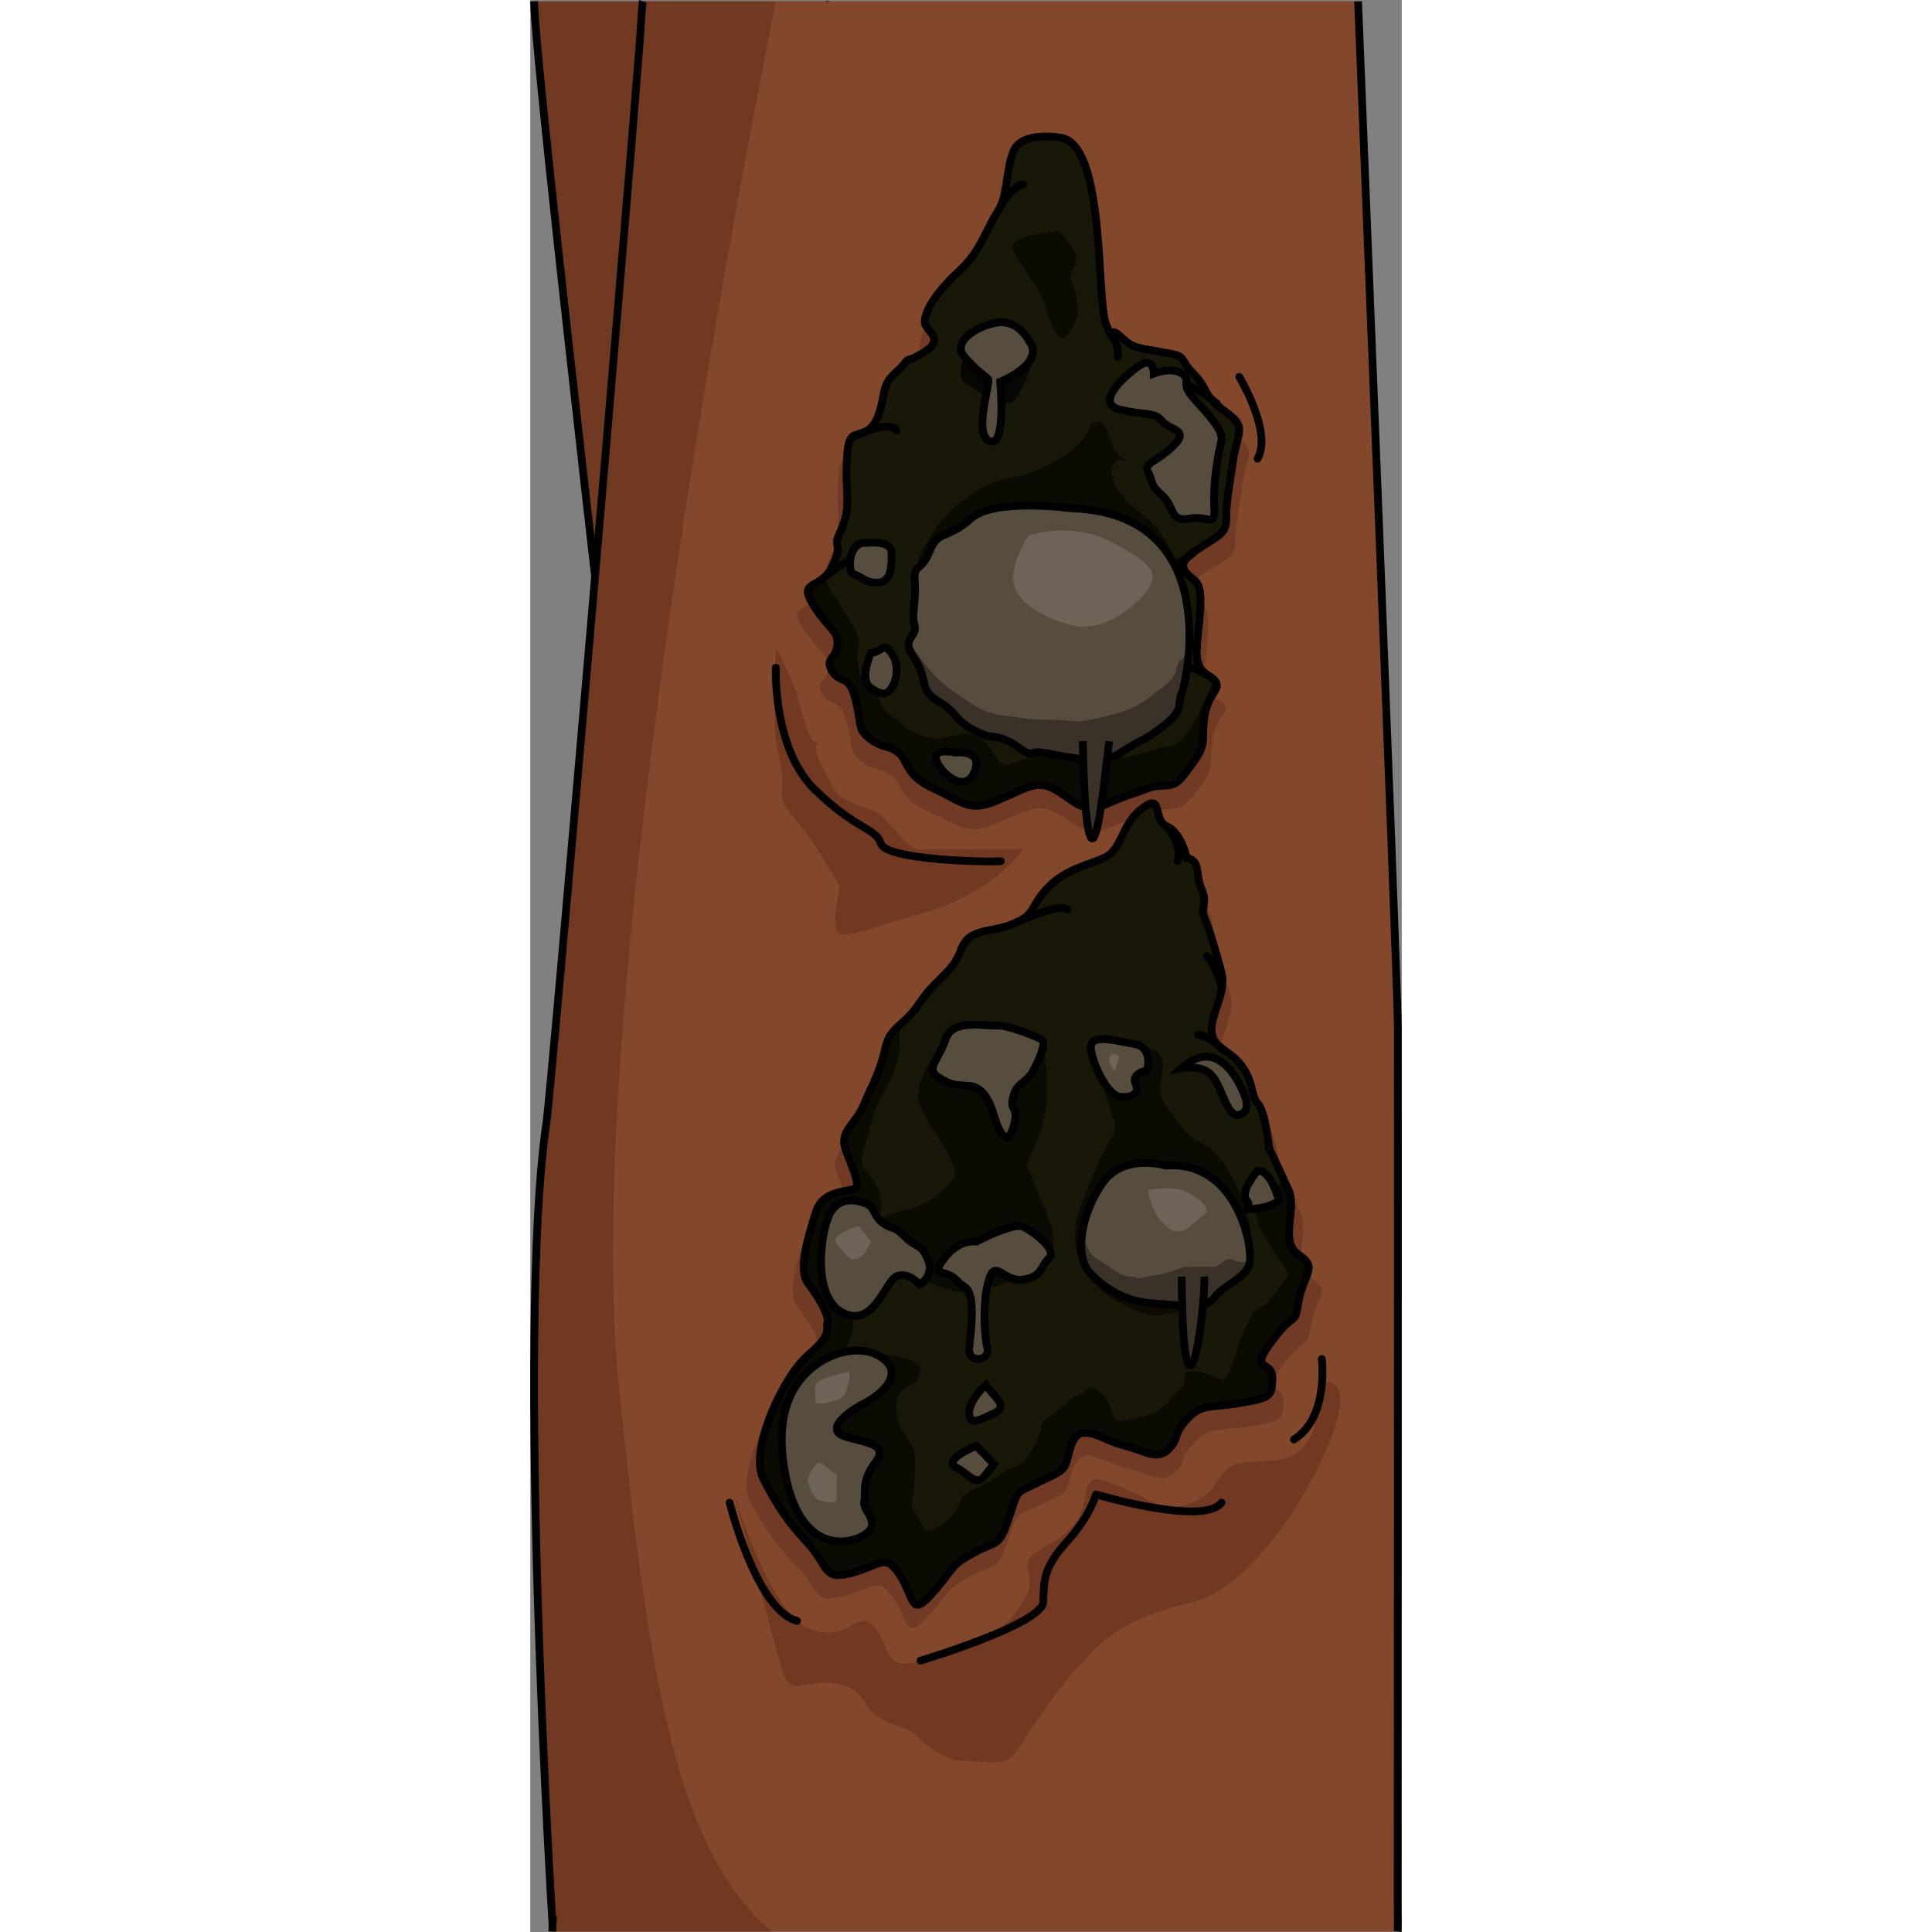 <?xml version="1.0" encoding="utf-8"?>
<!-- Created by: Science Figures, www.sciencefigures.org, Generator: Science Figures Editor -->
<svg version="1.1" id="Layer_1" xmlns="http://www.w3.org/2000/svg" xmlns:xlink="http://www.w3.org/1999/xlink" 
	 width="800px" height="800px" viewBox="0 0 112.344 249.042" enable-background="new 0 0 112.344 249.042"
	 xml:space="preserve">
<rect x="0" y="0" width="112.344" height="249.042" fill="#808080" stroke="none"/>
<g>
	<path fill="#723922" stroke="#000000" stroke-miterlimit="10" d="M0.5,0.175c0.131,9.041,12.808,116.868,12.808,116.868
		L38.635,0.175"/>
	<path fill="#83482C" d="M111.833,132.134c-0.037-6.333-5.121-131.959-5.121-131.959H14.52c-0.069,0.185-0.204,1.99-0.394,5.134
		C12.263,29.522,2.799,139.852,2.078,144.8c-3.949,27.075,0.759,102.667,0.759,102.667l0.067,0.001
		c-0.044,0.989-0.067,1.512-0.067,1.512h108.973c0.031-0.248,0.03-1.79,0.002-4.42C111.822,223.934,111.865,137.707,111.833,132.134
		z"/>
	<g>
		<path fill="#703A25" d="M68.419,20.73c0,0-5.118-0.85-6.231,1.699s-0.752,5.735-2.045,7.647c-1.293,1.912-2.183,4.248-3.518,5.948
			c-1.335,1.699-2.003,1.912-3.783,3.824c-1.78,1.912-2.67,3.611-2.67,4.673c0,1.062,2.893,2.124,0,3.824
			c-2.893,1.699-1.78,0.425-2.893,1.699c-1.113,1.275-2.225,1.487-2.67,3.824s-0.89,3.824-2.225,4.673s-2.448-0.212-2.67,2.974
			c-0.223,3.186,0,4.248,0,5.948s-0.223,2.549-1.113,4.461c-0.89,1.912,0.668,0.85-0.89,4.036c-1.558,3.186-4.673,1.699-2.67,4.886
			c2.003,3.186,3.561,3.399,3.338,5.311s-1.78,1.699-0.668,3.399c1.113,1.699,2.225,0.212,3.115,3.611
			c0.89,3.399,0.223,3.824,2.003,5.098c1.78,1.275,2.448,0.737,3.783,1.749c1.335,1.012,0.907,2.962,4.793,4.643
			c3.886,1.68,4.691,3.167,8.739,1.468c4.048-1.699,5.161-2.511,7.386-1.468c2.225,1.043,4.006,3.395,6.676,2.219
			c2.67-1.176,3.561-1.35,6.008-2.219s3.338,0.406,5.118-1.931c1.78-2.337,2.448-2.974,2.448-4.886c0-1.912,0.223-3.399,0.89-4.673
			s1.78-1.912,0-2.974c-1.78-1.062-2.003-1.912-1.558-5.735c0.445-3.824,0.445-5.523-0.223-6.373
			c-0.668-0.85-3.561-1.912-0.223-4.036c3.338-2.124,4.228-2.228,4.228-4.194s0.223-3.028,0.89-7.277
			c0.668-4.248,2.003-4.461-1.113-6.585c-3.115-2.124-2.003-2.679-4.228-4.845c-2.225-2.165-0.445-2.165-4.451-2.802
			c-4.006-0.637-3.783-0.637-5.563-2.124c-1.78-1.487-0.445,1.699-1.78-1.487C73.315,41.547,74.65,21.367,68.419,20.73z"/>
		<path fill="#703A25" d="M85.554,113.569c0,0-0.668-3.197-2.67-4.046c-2.003-0.85-0.445-4.44-3.338-2.326
			c-2.893,2.114-2.67,5.321-5.118,6.373c-2.448,1.052-5.341,1.465-7.789,4.02s-1.335,3.192-4.451,4.467s-6.008,0.425-7.121,3.399
			c-1.113,2.974-3.338,3.611-5.563,6.798c-2.225,3.186-4.006,2.974-4.673,5.948c-0.668,2.974-1.78,4.673-2.893,7.222
			s-3.338,3.399-2.448,5.735c0.89,2.337,1.558,3.611,1.558,4.673c0,1.062-4.451,0-5.563,3.399s-2.414,7.435-1.096,9.134
			c1.318,1.699,2.876,4.036,2.654,5.098c-0.223,1.062,0.701,1.487-2.654,4.248c-3.355,2.762-7.975,12.321-5.999,15.932
			c1.976,3.611,3.122,5.311,5.999,8.284c2.876,2.974,1.986,4.886,5.992,3.824c4.006-1.062,4.451-2.593,6.453,0.296
			s1.335,5.651,4.451,2.253s2.222-3.399,5.45-5.098c3.228-1.699,3.451-0.637,4.786-4.461s0.89-3.186,3.561-4.461
			s3.783-1.487,4.228-2.761s0.668-3.824,2.448-3.824s2.893,1.062,5.563,1.699s4.228,1.912,5.786,0.425
			c1.558-1.487,0.445-1.699,2.448-3.824s3.285-1.487,7.094-2.124c3.81-0.637,4.477-0.637,4.477-3.186s-3.338-0.637,0-4.886
			c3.338-4.248,2.893-1.487,3.561-5.098c0.668-3.611,2.67-4.248,0-5.948c-2.67-1.699-0.223-5.948-1.335-8.284
			c-1.113-2.337-2.67-5.523-2.67-5.523s-0.445-4.673-1.558-5.735c-1.113-1.062-0.223-4.248-4.451-6.798
			c-4.228-2.549,0.668-6.373-0.445-10.196c-1.113-3.824-1.558-5.311-2.225-6.798c-0.668-1.487,0.445-1.923-0.445-3.829
			C86.667,115.683,87.557,114.004,85.554,113.569z"/>
		<path fill="#191707" d="M68.263,17.73c0,0-4.886-0.85-5.948,1.699c-1.062,2.549-0.718,5.735-1.952,7.647
			c-1.234,1.912-2.084,4.248-3.358,5.948c-1.275,1.699-1.912,1.912-3.611,3.824c-1.699,1.912-2.549,3.611-2.549,4.673
			c0,1.062,2.761,2.124,0,3.824c-2.761,1.699-1.699,0.425-2.761,1.699c-1.062,1.275-2.124,1.487-2.549,3.824
			c-0.425,2.337-0.85,3.824-2.124,4.673c-1.275,0.85-2.337-0.212-2.549,2.974c-0.212,3.186,0,4.248,0,5.948
			s-0.212,2.549-1.062,4.461c-0.85,1.912,0.637,0.85-0.85,4.036c-1.487,3.186-4.461,1.699-2.549,4.886
			c1.912,3.186,3.399,3.399,3.186,5.311s-1.699,1.699-0.637,3.399c1.062,1.699,2.124,0.212,2.974,3.611s0.212,3.824,1.912,5.098
			c1.699,1.275,2.337,0.737,3.611,1.749c1.275,1.012,0.866,2.962,4.575,4.643c3.709,1.68,4.478,3.167,8.342,1.468
			s4.926-2.511,7.05-1.468c2.124,1.043,3.824,3.395,6.373,2.219c2.549-1.176,3.399-1.35,5.735-2.219s3.186,0.406,4.886-1.931
			c1.699-2.337,2.337-2.974,2.337-4.886c0-1.912,0.212-3.399,0.85-4.673s1.699-1.912,0-2.974c-1.699-1.062-1.912-1.912-1.487-5.735
			c0.425-3.824,0.425-5.523-0.212-6.373s-3.399-1.912-0.212-4.036c3.186-2.124,4.036-2.228,4.036-4.194s0.212-3.028,0.85-7.277
			s1.912-4.461-1.062-6.585c-2.974-2.124-1.912-2.679-4.036-4.845c-2.124-2.165-0.425-2.165-4.248-2.802
			c-3.824-0.637-3.611-0.637-5.311-2.124s-0.425,1.699-1.699-1.487S74.21,18.367,68.263,17.73z"/>
		<path fill="#191707" d="M84.619,110.569c0,0-0.637-3.197-2.549-4.046c-1.912-0.85-0.425-4.44-3.186-2.326
			c-2.761,2.114-2.549,5.321-4.886,6.373c-2.337,1.052-5.098,1.465-7.435,4.02s-1.275,3.192-4.248,4.467s-5.735,0.425-6.798,3.399
			c-1.062,2.974-3.186,3.611-5.311,6.798c-2.124,3.186-3.824,2.974-4.461,5.948c-0.637,2.974-1.699,4.673-2.761,7.222
			c-1.062,2.549-3.186,3.399-2.337,5.735c0.85,2.337,1.487,3.611,1.487,4.673c0,1.062-4.248,0-5.311,3.399
			c-1.062,3.399-2.305,7.435-1.046,9.134c1.259,1.699,2.746,4.036,2.533,5.098c-0.212,1.062,0.669,1.487-2.533,4.248
			c-3.202,2.762-7.613,12.321-5.726,15.932c1.886,3.611,2.981,5.311,5.726,8.284c2.746,2.974,1.896,4.886,5.719,3.824
			c3.824-1.062,4.248-2.593,6.16,0.296c1.912,2.89,1.275,5.651,4.248,2.253s2.121-3.399,5.203-5.098
			c3.082-1.699,3.294-0.637,4.569-4.461c1.275-3.824,0.85-3.186,3.399-4.461c2.549-1.275,3.611-1.487,4.036-2.761
			c0.425-1.275,0.637-3.824,2.337-3.824c1.699,0,2.761,1.062,5.311,1.699c2.549,0.637,4.036,1.912,5.523,0.425
			c1.487-1.487,0.425-1.699,2.337-3.824s3.136-1.487,6.772-2.124c3.637-0.637,4.274-0.637,4.274-3.186s-3.186-0.637,0-4.886
			c3.186-4.248,2.761-1.487,3.399-5.098s2.549-4.248,0-5.948c-2.549-1.699-0.212-5.948-1.275-8.284
			c-1.062-2.337-2.549-5.523-2.549-5.523s-0.425-4.673-1.487-5.735c-1.062-1.062-0.212-4.248-4.248-6.798
			c-4.036-2.549,0.637-6.373-0.425-10.196c-1.062-3.824-1.487-5.311-2.124-6.798s0.425-1.923-0.425-3.829
			C85.681,112.683,86.531,111.004,84.619,110.569z"/>
		<path fill="#0C0B03" d="M82.283,186.818c1.487-1.487,0.425-1.699,2.337-3.824s3.136-1.487,6.772-2.124
			c3.637-0.637,4.274-0.637,4.274-3.186s-3.186-0.637,0-4.886s2.762-1.487,3.399-5.098s2.549-4.248,0-5.948
			c-2.549-1.699-0.212-5.948-1.275-8.284c-0.222-0.489-0.463-1.014-0.704-1.54c-0.847,1.148-1.795,2.194-2.767,2.813
			c-3.14,2.001,4.145,9.059,3.311,9.892c-0.833,0.833,0,0-1.114,1.39c-1.114,1.39-1.552,2.11-2.197,2.443
			c-0.645,0.333-1.189,0.667-1.963,2.333c-0.774,1.667-0.964,2.333-0.964,2.333s-0.429,1.5-1.262,3.667
			c-0.833,2.167-1.333,0.333-4.167,0c-2.833-0.333-1,1.333-1.981,2.069s-2.019,2.598-3.568,3.264
			c-1.549,0.667-3.285,0.833-4.454,0.992c-1.169,0.159-0.497-1.826-2.348-3.492c-1.85-1.667-1.816-0.167-2.983,0.167
			c-1.167,0.333-1.833,1.667-3.51,2.667s-0.656,0.833-2.143,3.93c-1.487,3.097-3.513,2.903-3.513,2.903s-1,1.167-3.955,2.5
			c-2.955,1.333-1.712,1.833-2.61,2.833s-0.269,0.833-2.308,2.167c-2.039,1.333-1.961-0.333-2.461-1
			c-0.5-0.667-0.667-1.167-2.512-3.5c-1.845-2.333-1.988,0.167-4.409,0.5c-2.421,0.333-1.079,0.833-1.994,0.898
			c-0.914,0.064-1.919-0.898-1.877-2.606s-1.208-2.792-1.85-4.125s0.642-4.333,0.751-6.137c0.109-1.804,0.224-3.363,1.259-4.863
			c1.034-1.5,2.299-4.167,2.131-5.333c-0.168-1.167-1.998-5.5-2.659-7.167c-0.661-1.667-0.006-2,2.659-4.5s3.168-1.5,3.591-3.089
			s-0.922-4.078-2.01-4.968c-1.088-0.89-0.079-2.777,0.689-5.777c0.768-3,0.732-2.333,2.68-6.167
			c1.113-2.191,1.137-4.869,0.954-6.764c-0.825,0.755-1.451,1.44-1.785,2.997c-0.637,2.974-1.699,4.673-2.761,7.222
			c-1.062,2.549-3.186,3.399-2.337,5.735c0.85,2.337,1.487,3.611,1.487,4.673s-4.248,0-5.311,3.399
			c-1.062,3.399-2.305,7.435-1.046,9.134c1.259,1.699,2.746,4.036,2.533,5.098c-0.212,1.062,0.669,1.487-2.533,4.248
			c-3.202,2.761-7.613,12.32-5.726,15.932c1.886,3.611,2.981,5.311,5.726,8.284c2.746,2.974,1.896,4.886,5.719,3.824
			c3.824-1.062,4.248-2.593,6.16,0.296s1.275,5.651,4.248,2.253c2.974-3.399,2.121-3.399,5.203-5.098
			c3.082-1.699,3.294-0.637,4.569-4.461c1.274-3.824,0.85-3.186,3.399-4.461s3.611-1.487,4.036-2.762s0.637-3.824,2.337-3.824
			c1.699,0,2.761,1.062,5.311,1.699S80.796,188.305,82.283,186.818z"/>
		<path fill="none" stroke="#000000" stroke-miterlimit="10" d="M84.619,110.569c0,0-0.637-3.197-2.549-4.046
			c-1.912-0.85-0.425-4.44-3.186-2.326c-2.761,2.114-2.549,5.321-4.886,6.373c-2.337,1.052-5.098,1.465-7.435,4.02
			s-1.275,3.192-4.248,4.467s-5.735,0.425-6.798,3.399c-1.062,2.974-3.186,3.611-5.311,6.798c-2.124,3.186-3.824,2.974-4.461,5.948
			c-0.637,2.974-1.699,4.673-2.761,7.222c-1.062,2.549-3.186,3.399-2.337,5.735c0.85,2.337,1.487,3.611,1.487,4.673
			c0,1.062-4.248,0-5.311,3.399c-1.062,3.399-2.305,7.435-1.046,9.134c1.259,1.699,2.746,4.036,2.533,5.098
			c-0.212,1.062,0.669,1.487-2.533,4.248c-3.202,2.762-7.613,12.321-5.726,15.932c1.886,3.611,2.981,5.311,5.726,8.284
			c2.746,2.974,1.896,4.886,5.719,3.824c3.824-1.062,4.248-2.593,6.16,0.296c1.912,2.89,1.275,5.651,4.248,2.253
			s2.121-3.399,5.203-5.098c3.082-1.699,3.294-0.637,4.569-4.461c1.275-3.824,0.85-3.186,3.399-4.461
			c2.549-1.275,3.611-1.487,4.036-2.761c0.425-1.275,0.637-3.824,2.337-3.824c1.699,0,2.761,1.062,5.311,1.699
			c2.549,0.637,4.036,1.912,5.523,0.425c1.487-1.487,0.425-1.699,2.337-3.824s3.136-1.487,6.772-2.124
			c3.637-0.637,4.274-0.637,4.274-3.186s-3.186-0.637,0-4.886c3.186-4.248,2.761-1.487,3.399-5.098s2.549-4.248,0-5.948
			c-2.549-1.699-0.212-5.948-1.275-8.284c-1.062-2.337-2.549-5.523-2.549-5.523s-0.425-4.673-1.487-5.735
			c-1.062-1.062-0.212-4.248-4.248-6.798c-4.036-2.549,0.637-6.373-0.425-10.196c-1.062-3.824-1.487-5.311-2.124-6.798
			s0.425-1.923-0.425-3.829C85.681,112.683,86.531,111.004,84.619,110.569z"/>
		<path fill="#0C0B03" d="M72.262,54.616c0,0-0.238,2.355-4.404,4.709s-4.008,1.63-7.709,2.717s-12.168,7.466-10.742,16.846
			c1.426,9.379,33.672,7.313,34.574,6.101c0.902-1.212,0.953-13.981-4.325-18.011s-5.083-6.385-4.365-7.29s2.71,0.543,0.717-0.906
			S75.036,53.167,72.262,54.616z"/>
		<path fill="#070602" d="M55.889,45.886c0,0-0.921,2.859,0,3.349c0.921,0.491,4.914,3.751,6.359,2.483
			c1.445-1.268,2.727-5.832,2.727-5.832S58.591,44.22,55.889,45.886z"/>
		<path fill="#0C0B03" d="M80.223,169.631c0,0-13.429-3.134-9.184-14.427c4.245-11.293,5.126-7.878,3.689-12.38
			c-1.436-4.502-3.969-9.459,3.093-8.261c7.063,1.198,1.5,4.458,4.1,7.899c2.6,3.441,2.549,3.804,5.291,5.253
			s8.403,12.135,4.305,16.844C87.42,169.267,80.223,169.631,80.223,169.631z"/>
		<path fill="#0C0B03" d="M88.174,87.642c-1.113,2.236-2.094,4.981-3.22,6.46c-2.238,2.936-1.518,1.449-5.297,2.769
			c-3.778,1.32-6.184,0.853-9.447,0s-2.895-0.414-6.625,1.055c-3.731,1.469-2.971-0.02-4.977-2.37
			c-2.006-2.35-5.239,0.538-8.137-0.729c-2.898-1.268-1.63-0.906-3.891-2.536c-2.261-1.63-1-2.898-2.683-3.611
			c-1.683-0.713-1.939-3.996-1.577-5.227s-0.724-3.116-2.983-6.377c-0.629-0.908-1.046-1.862-1.328-2.769
			c-1.482,1.447-3.168,0.942-1.611,3.539c1.912,3.186,3.399,3.399,3.186,5.311c-0.212,1.912-1.699,1.699-0.637,3.399
			c1.062,1.699,2.124,0.212,2.974,3.611c0.85,3.399,0.212,3.824,1.912,5.098c1.699,1.275,2.337,0.737,3.611,1.749
			s0.866,2.962,4.575,4.643s4.478,3.167,8.342,1.468c3.864-1.699,4.926-2.511,7.05-1.468s3.824,3.395,6.373,2.219
			c2.549-1.176,3.399-1.35,5.735-2.219c2.337-0.869,3.186,0.406,4.886-1.931c1.699-2.337,2.337-2.974,2.337-4.886
			s0.212-3.399,0.85-4.673C88.135,89.081,88.979,88.458,88.174,87.642z"/>
		<path fill="none" stroke="#000000" stroke-miterlimit="10" d="M68.263,17.73c0,0-4.886-0.85-5.948,1.699
			c-1.062,2.549-0.718,5.735-1.952,7.647c-1.234,1.912-2.084,4.248-3.358,5.948c-1.275,1.699-1.912,1.912-3.611,3.824
			c-1.699,1.912-2.549,3.611-2.549,4.673c0,1.062,2.761,2.124,0,3.824c-2.761,1.699-1.699,0.425-2.761,1.699
			c-1.062,1.275-2.124,1.487-2.549,3.824c-0.425,2.337-0.85,3.824-2.124,4.673c-1.275,0.85-2.337-0.212-2.549,2.974
			c-0.212,3.186,0,4.248,0,5.948s-0.212,2.549-1.062,4.461c-0.85,1.912,0.637,0.85-0.85,4.036c-1.487,3.186-4.461,1.699-2.549,4.886
			c1.912,3.186,3.399,3.399,3.186,5.311s-1.699,1.699-0.637,3.399c1.062,1.699,2.124,0.212,2.974,3.611s0.212,3.824,1.912,5.098
			c1.699,1.275,2.337,0.737,3.611,1.749c1.275,1.012,0.866,2.962,4.575,4.643c3.709,1.68,4.478,3.167,8.342,1.468
			s4.926-2.511,7.05-1.468c2.124,1.043,3.824,3.395,6.373,2.219c2.549-1.176,3.399-1.35,5.735-2.219s3.186,0.406,4.886-1.931
			c1.699-2.337,2.337-2.974,2.337-4.886c0-1.912,0.212-3.399,0.85-4.673s1.699-1.912,0-2.974c-1.699-1.062-1.912-1.912-1.487-5.735
			c0.425-3.824,0.425-5.523-0.212-6.373s-3.399-1.912-0.212-4.036c3.186-2.124,4.036-2.228,4.036-4.194s0.212-3.028,0.85-7.277
			s1.912-4.461-1.062-6.585c-2.974-2.124-1.912-2.679-4.036-4.845c-2.124-2.165-0.425-2.165-4.248-2.802
			c-3.824-0.637-3.611-0.637-5.311-2.124s-0.425,1.699-1.699-1.487S74.21,18.367,68.263,17.73z"/>
		<path fill="#0C0B03" d="M54.898,132.492c0,0-6.238,6.346-4.608,10.15c1.63,3.804,5.429,7.497,4.163,9.363
			c-1.265,1.866-3.592,3.343-5.689,3.873c-2.097,0.529-5.807,1.399-5.556,3.244c0.251,1.845,2.488,3.142,4.02,4.281
			s8.878,4.004,10.279,3.205c1.401-0.799,7.467-1.543,9.362-4.423s-1.342-7.518-2.078-10.18s-1.642,0.17,0.713-5.412
			c2.355-5.582,0.362-12.644,0.362-12.644L54.898,132.492z"/>
		<path fill="#0C0B03" d="M41.215,174.15c0,0,9.437,0.222,9.075,2.651s-2.863,1.318-3.061,4.138s0.977,3.752,2.019,5.459
			s-0.483,10.549-0.483,10.549l-10.129-5.038l-1.914-9.6L41.215,174.15z"/>
		<path fill="#0C0B03" d="M68.107,29.843c0,0-6.855,0.324-5.859,2.432c0.996,2.107,3.525,5.187,3.882,6.322s1.653,6.646,3.274,4.377
			c1.621-2.27,1.288-3.729,0.806-5.512c-0.482-1.783-0.977-1.621,0-3.242C71.187,32.598,68.107,29.843,68.107,29.843z"/>
		<path fill="none" stroke="#000000" stroke-linecap="round" stroke-linejoin="round" stroke-miterlimit="10" d="M62.315,119.055
			c0,0,6.013-2.797,6.888-1.797"/>
		<path fill="none" stroke="#000000" stroke-linecap="round" stroke-linejoin="round" stroke-miterlimit="10" d="M89.164,127.377
			c0,0-0.815-3.118-1.951-4.118"/>
		<path fill="none" stroke="#000000" stroke-linecap="round" stroke-linejoin="round" stroke-miterlimit="10" d="M89.505,135.412
			c0,0-2.052-1.903-3.427-2.028"/>
		<path fill="none" stroke="#000000" stroke-linecap="round" stroke-linejoin="round" stroke-miterlimit="10" d="M82.07,106.522
			c0,0,2.098,2.486,1.365,4.486"/>
		<path fill="none" stroke="#000000" stroke-linecap="round" stroke-linejoin="round" stroke-miterlimit="10" d="M41.509,56.318
			c0,0,4.87-2.309,5.72-0.809"/>
		<path fill="none" stroke="#000000" stroke-linecap="round" stroke-linejoin="round" stroke-miterlimit="10" d="M88.506,52.009
			c0,0-3.528-3.001-4.915-2.251"/>
		<path fill="none" stroke="#000000" stroke-linecap="round" stroke-linejoin="round" stroke-miterlimit="10" d="M74.624,42.758
			c0,0,1.454,1.751,1.079,3.251"/>
		<path fill="none" stroke="#000000" stroke-linecap="round" stroke-linejoin="round" stroke-miterlimit="10" d="M60.671,26.494
			c0,0,1.546-2.611,2.914-2.736"/>
		<path fill="none" stroke="#000000" stroke-linecap="round" stroke-linejoin="round" stroke-miterlimit="10" d="M38.01,74.307
			c0,0,2.943-2.423,4.443-2.423"/>
		<path fill="none" stroke="#000000" stroke-linecap="round" stroke-linejoin="round" stroke-miterlimit="10" d="M85.681,71.048
			c0,0-1.979,2.134-4.479,2.047"/>
		<path fill="none" stroke="#000000" stroke-linecap="round" stroke-linejoin="round" stroke-miterlimit="10" d="M87.593,87.192
			c0,0-2.615-1.85-4.003-0.767"/>
	</g>
	<path fill="#FFFFFF" stroke="#000000" stroke-miterlimit="10" d="M93.753,138.096"/>
	<g>
		<path fill="#564D3F" stroke="#000000" stroke-miterlimit="10" d="M50.207,165.576c0,0,1.912-1.062,1.062-3.186
			s-1.487-1.487-2.974-2.974c-1.487-1.487-1.487-0.85-2.761-1.699c-1.275-0.85-1.062-2.051-2.124-2.513
			c-1.062-0.461-3.399-1.098-4.673,1.026c-1.275,2.124-2.549,10.834,1.487,12.958s5.523-4.036,7.01-4.673
			S50.207,165.576,50.207,165.576z"/>
		<path fill="#564D3F" stroke="#000000" stroke-miterlimit="10" d="M40.435,174.285c0,0,3.186-0.85,5.311,1.062
			c2.124,1.912-0.212,4.248-2.655,5.523s-4.992,3.399-2.655,4.248s5.979,0.85,4.052,3.399s-1.17,4.036-1.442,5.098
			c-0.272,1.062,2.397,2.761,0,4.248c-2.397,1.487-8.982,2.337-10.469-9.771C31.089,175.984,40.435,174.285,40.435,174.285z"/>
		<path fill="#564D3F" stroke="#000000" stroke-miterlimit="10" d="M79.521,137.961c0,0,0.85-2.974-1.699-3.399
			c-2.549-0.425-5.948-1.487-5.523,0.85c0.425,2.337,2.224,5.735,3.661,5.948c1.437,0.212,2.712-0.351,2.074-1.662
			S79.521,137.961,79.521,137.961z"/>
		<path fill="#564D3F" stroke="#000000" stroke-miterlimit="10" d="M83.982,137.677c0,0,2.761-0.565,4.036,1.134
			c1.275,1.699,1.861,5.311,3.373,4.886c1.512-0.425,1.037-2.05,0-3.999C90.355,137.748,87.806,134.206,83.982,137.677z"/>
		<path fill="#564D3F" stroke="#000000" stroke-miterlimit="10" d="M43.409,69.986c0,0,3.149-0.425,3.168,1.275
			c0.019,1.699,0,3.611-1.584,3.824s-2.434-0.85-3.283-1.062C40.86,73.809,40.912,69.72,43.409,69.986z"/>
		<path fill="#564D3F" stroke="#000000" stroke-miterlimit="10" d="M43.897,84.218c1.849-0.425,1.605-1.487,2.683,0
			c1.078,1.487,0.622,3.611,0,4.461c-0.622,0.85-1.132,1.062-2.683,0C42.347,87.617,43.897,84.218,43.897,84.218z"/>
		<path fill="#564D3F" stroke="#000000" stroke-miterlimit="10" d="M80.371,48.147c0,0,0-2.165-1.699-1.103
			c-1.699,1.062-6.061,4.886-2.712,5.735s4.411,0.212,5.473,1.487c1.062,1.275,3.611,1.062,1.487,3.186s-3.977,2.211-3.263,3.442
			s0.076,1.444,1.776,2.931c1.699,1.487,0.923,3.508,3.542,3.028c2.619-0.479,3.345,1.368,3.194-1.68s0.487-6.561,0.911-8.31
			c0.425-1.748-3.113-4.722-4.106-6.209s0.282-1.617-0.992-2.508C82.707,47.256,80.371,48.147,80.371,48.147z"/>
		<path fill="#564D3F" stroke="#000000" stroke-miterlimit="10" d="M54.793,97.013c0,0-2.887-0.676-2.462,0.911
			c0.425,1.588,3.686,4.561,4.923,1.588S54.793,97.013,54.793,97.013z"/>
		<path fill="#564D3F" stroke="#000000" stroke-miterlimit="10" d="M57.507,160.053c0,0,4.798-2.549,6.077-1.912
			s4.44,2.992,3.285,4.045c-1.156,1.053-0.74,2.328-3.285,2.753c-2.544,0.425-3.606-2.761-4.456,0s-0.626,7.121-0.202,8.802
			c0.425,1.681-2.549,2.143-2.337,0c0.212-2.143,0.839-6.632-0.436-7.717c-1.275-1.085,0.212,0.402-1.275-1.085
			s-3.399-0.195-1.487-2.753C55.305,159.628,57.507,160.053,57.507,160.053z"/>
		<path fill="#564D3F" stroke="#000000" stroke-miterlimit="10" d="M58.704,178.534c1.275,1.699,2.939,2.761,1.151,3.611
			c-1.788,0.85-3.275,1.699-3.275,0C56.579,180.445,58.704,178.534,58.704,178.534z"/>
		<path fill="#564D3F" stroke="#000000" stroke-miterlimit="10" d="M57.507,186.397c-0.716,0.208-4.291,1.908-2.61,2.757
			s2.552,2.549,3.71,1.062c1.158-1.487,1.158-1.487,1.158-1.487L57.507,186.397z"/>
		<path fill="#564D3F" stroke="#000000" stroke-miterlimit="10" d="M93.753,150.919c0,0-2.371,2.759-1.398,3.823
			s-1.364,1.276,0.973,1.063s3.186-1.063,3.186-1.063S95.453,150.706,93.753,150.919z"/>
		<g>
			<path fill="#564D3F" d="M69.75,65.525c0,0-9.984-1.378-12.958,1.329s-4.238,1.432-5.305,4.194s-2.129,1.487-1.917,4.036
				c0.212,2.549-0.48,4.036-0.027,5.523c0.452,1.487-1.828,1.699-0.157,4.036c1.671,2.337,1.044,3.824,2.101,4.886
				c1.057,1.062,1.907,1.062,3.181,2.549c1.275,1.487,2.124,1.912,3.611,2.549s1.275,0,3.186,0.85
				c1.912,0.85,2.347,2.012,3.51,1.537c1.163-0.475,7.848,2.182,10.984,0.11c3.136-2.072,2.924-1.435,5.686-3.559
				c2.761-2.124,1.699-2.761,2.337-4.248C84.619,87.829,89.505,66.162,69.75,65.525z"/>
			<path fill="#3A3229" d="M83.982,89.316c0.207-0.483,0.857-3.095,0.972-6.419c-0.292,0.914-0.6,1.787-0.972,2.092
				c-0.897,0.737-0.315,1.115-1.163,2.338s-1.696,1.443-2.405,2.071c-0.709,0.628-2.199,1.674-3.532,2.159
				c-1.333,0.485-2.423,0.727-4.62,1.212c-2.196,0.485-2.529,0-5.452,0c-2.923,0-2.287-0.121-5.437-0.485
				c-3.15-0.364-3.877-1.212-7.149-3.393c-2.376-1.584-4.427-4.668-5.374-6.242c-0.166,0.471-0.13,1.063,0.535,1.993
				c1.671,2.337,1.044,3.824,2.101,4.886c1.057,1.062,1.907,1.062,3.181,2.549c1.275,1.487,2.124,1.912,3.611,2.549
				c1.487,0.637,1.275,0,3.186,0.85s2.347,2.012,3.51,1.537c1.163-0.475,7.848,2.182,10.984,0.11
				c3.136-2.072,2.924-1.435,5.686-3.559S83.345,90.803,83.982,89.316z"/>
			<path fill="none" stroke="#000000" stroke-miterlimit="10" d="M69.75,65.525c0,0-9.984-1.378-12.958,1.329
				s-4.238,1.432-5.305,4.194s-2.129,1.487-1.917,4.036c0.212,2.549-0.48,4.036-0.027,5.523c0.452,1.487-1.828,1.699-0.157,4.036
				c1.671,2.337,1.044,3.824,2.101,4.886c1.057,1.062,1.907,1.062,3.181,2.549c1.275,1.487,2.124,1.912,3.611,2.549
				s1.275,0,3.186,0.85c1.912,0.85,2.347,2.012,3.51,1.537c1.163-0.475,7.848,2.182,10.984,0.11
				c3.136-2.072,2.924-1.435,5.686-3.559c2.761-2.124,1.699-2.761,2.337-4.248C84.619,87.829,89.505,66.162,69.75,65.525z"/>
			<path fill="#6D6356" d="M64.246,69.02c0,0,5.454-1.835,10.378,0.718c4.924,2.553,6.596,3.886,5.033,6.188
				c-1.563,2.302-5.925,5.6-9.56,4.739c-3.635-0.862-7.149-2.8-7.754-5.345C61.737,72.776,64.246,69.02,64.246,69.02z"/>
		</g>
		<path fill="#6D6356" d="M42.296,158.039c0,0-3.766,1.095-2.8,2.261c0.966,1.167,1.633,2.438,2.8,1.886s1.37-1.962,1.601-2.007
			C44.129,160.134,42.296,158.039,42.296,158.039z"/>
		<path fill="#6D6356" d="M41.215,176.8c0,0-4.252,0.8-4.419,1.733s0,1.992,0,2.296c0,0.304,3-0.03,3.667-1.03
			C41.129,178.8,41.215,176.8,41.215,176.8z"/>
		<path fill="#6D6356" d="M37.487,188.601c-0.358-0.634-1.727,1.542-1.709,2.204s0.901,2.662,1.709,2.662
			c0.809,0,2.043,0.833,2.009-0.667c-0.034-1.5,0-2.667,0-2.667L37.487,188.601z"/>
		<path fill="#6D6356" d="M75.96,136.214c0,0-0.798-0.753-1.231,0c-0.433,0.753,0.616,1.882,0.616,1.882L75.96,136.214z"/>
		<path fill="#3A3229" stroke="#000000" stroke-miterlimit="10" d="M71.236,95.555c0,0,0.106,10.931,1.027,12.385
			s1.833-8.144,2.361-12.385"/>
		<path fill="#564D3F" stroke="#000000" stroke-miterlimit="10" d="M64.246,43.866c0,0-1.423-2.839-4.316-2.239
			c-2.894,0.601-5.405,2.621-4.04,4.259s2.675,2.566,3.112,2.948s-1.966,7.16,0.218,8.03c2.184,0.87,1.365-7.66,1.365-7.66
			S66.597,46.815,64.246,43.866z"/>
		<path fill="#564D3F" d="M81.922,150.25c0,0-5.369-1.63-8.086,2.173s-3.871,9.418-1.573,11.773c2.298,2.355,4.93,3.622,7.961,3.804
			c3.031,0.181,6.702,0.906,7.945-0.724s3.732-2.355,4.48-4.166S91.276,149.525,81.922,150.25z"/>
		<g>
			<path fill="#3A3229" d="M90.318,162.319c-0.003-0.001-0.005,0-0.007-0.001C90.378,162.341,90.737,162.462,90.318,162.319z"/>
			<path fill="#3A3229" d="M90.31,162.318C90.31,162.318,90.31,162.318,90.31,162.318C90.297,162.314,90.294,162.313,90.31,162.318z
				"/>
			<path fill="#3A3229" d="M91.042,162.566c-0.498-0.169-0.687-0.232-0.732-0.248c-0.722-0.236-1.444,0.972-2.142,0.972
				c-0.7,0-1.292,0-2.73,0s-0.917,0-3.272,0.724s0,0-2.51,0.543c-2.51,0.543-0.75,0-2.199,0c-1.449,0-2.355-1.087-4.528-2.372
				c-0.979-0.579-1.458-2.146-1.692-3.695c-0.432,2.312-0.187,4.463,1.025,5.705c2.298,2.355,4.93,3.622,7.961,3.804
				c3.031,0.181,6.702,0.906,7.945-0.724c1.244-1.63,3.732-2.355,4.48-4.166c0.065-0.158,0.107-0.395,0.126-0.689
				C92.249,162.707,91.678,162.781,91.042,162.566z"/>
		</g>
		<path fill="none" stroke="#000000" stroke-miterlimit="10" d="M81.922,150.25c0,0-5.369-1.63-8.086,2.173
			s-3.871,9.418-1.573,11.773c2.298,2.355,4.93,3.622,7.961,3.804c3.031,0.181,6.702,0.906,7.945-0.724s3.732-2.355,4.48-4.166
			S91.276,149.525,81.922,150.25z"/>
		<path fill="#3A3229" stroke="#000000" stroke-miterlimit="10" d="M83.982,164.558c0,0-0.037,10.58,0.972,11.411
			c1.009,0.831,2.104-9.418,1.923-11.411"/>
		<path fill="#6D6356" d="M79.657,153.394c0,0,2.879-0.478,4.325,0s4.187,2.484,2.895,3.194s-2.845,3.443-4.955,1.45
			S79.657,153.394,79.657,153.394z"/>
		<path fill="#564D3F" stroke="#000000" stroke-miterlimit="10" d="M60.228,132.203c-1.499,0.122-5.772-0.968-6.678,1.747
			c-0.906,2.715-2.644,3.802-0.96,4.889c1.684,1.087,2.129,0.999,3.989,1.134s2.701,2.13,3.186,3.758
			c0.486,1.628,1.581,4.526,2.482,1.628s-0.539-1.935,0-3.956s1.649-1.696,2.543-3.308c0.894-1.612,1.799-3.782,1.075-4.146
			S61.472,132.102,60.228,132.203z"/>
	</g>
	<g>
		<path fill="#723922" d="M31.141,248.98c-12.235-10.308-15.837-32.341-19.678-69.847C6.368,129.387,27.366,21.463,31.658,0.175
			H14.52c-0.069,0.185-0.204,1.99-0.394,5.134C12.263,29.522,2.799,139.852,2.078,144.8c-3.949,27.075,0.759,102.667,0.759,102.667
			l0.067,0.001c-0.044,0.989-0.067,1.512-0.067,1.512H31.141z"/>
		<path fill="none" stroke="#000000" stroke-miterlimit="10" d="M111.809,248.98c0.031-0.248,0.03-1.79,0.002-4.42
			c0.011-20.626,0.053-106.853,0.021-112.426c-0.037-6.333-5.121-131.959-5.121-131.959"/>
		<path fill="none" stroke="#000000" stroke-miterlimit="10" d="M14.52,0.175c-0.069,0.185-0.204,1.99-0.394,5.134
			C12.263,29.522,2.799,139.852,2.078,144.8c-3.949,27.075,0.759,102.667,0.759,102.667l0.067,0.001
			c-0.044,0.989-0.067,1.512-0.067,1.512"/>
	</g>
	<path fill="#723922" d="M25.703,190.805c0,0,4.817,16.797,10.075,19.063c5.258,2.266,6.493-2.932,8.709,0
		c2.216,2.932,0.991,6.599,8.103,3.266c7.113-3.333,8.077-1.957,10.928-6.645c2.851-4.688-2.642-4.227,3.938-7.791
		s1.965-9.647,7.273-7.605c5.307,2.041,6.78,4.17,10.71,2.606c3.93-1.564,2.569-4.858,6.916-5.211
		c4.347-0.353,5.98,0.142,7.997-2.939s1.017-9.61,3.684-6.679s-8.527,25.307-18.597,27.619c-10.07,2.312-12.407,5.959-14.405,7.969
		c-1.998,2.01-2.932,3.343-5.965,7.677c-3.033,4.333-2.556,5.333-6.461,5c-3.905-0.333-3.544,0.333-6.725-1.667
		s-0.766-1.667-5.307-3.333c-4.541-1.667-2.531-4-6.703-5s-6.413,2-7.459-2C31.369,211.134,25.703,190.805,25.703,190.805z"/>
	<path fill="#723922" d="M31.658,83.452c0.711,1.015,2.73,5.946,2.73,5.946s1.353,6.246,2.333,6.157s-0.817,0.297,0.916,3.271
		s1.248,3.448,3.99,4.711c2.742,1.263,2.83,0.408,4.952,3.002c2.123,2.594,2.984,2.928,3.72,2.928c0.736,0,3.317,0,5.026,0
		s8.192,0,8.192,0s-3.622,5.667-13.219,8.333c-9.597,2.667-11.327,4.333-10.962,0c0.365-4.333,1.568-2-1.7-7.333
		s-5.509-6.29-5.222-8.645c0.287-2.355-0.468-4.512-0.757-6.267C31.369,93.8,31.658,83.452,31.658,83.452z"/>
	<path fill="none" stroke="#000000" stroke-linecap="round" stroke-linejoin="round" stroke-miterlimit="10" d="M31.658,86.067
		c0,0-0.418,10.443,5.063,15.754s7.762,4.825,8.497,6.944c0.734,2.118,13.73,2.398,15.453,2.243"/>
	<path fill="none" stroke="#000000" stroke-linecap="round" stroke-linejoin="round" stroke-miterlimit="10" d="M50.3,214.067
		c0,0,15.757-4.724,15.83-7.579s0.073-4.477,3.073-7.791s3.727-6.064,3.727-6.064s13.848,4.128,16.186,1.064"/>
	<path fill="none" stroke="#000000" stroke-linecap="round" stroke-linejoin="round" stroke-miterlimit="10" d="M25.703,193.698
		c0,0,3.462,13.875,8.686,15.238"/>
	<path fill="none" stroke="#000000" stroke-linecap="round" stroke-linejoin="round" stroke-miterlimit="10" d="M102.036,175.179
		c0,0,0.958,7.534-3.583,10.368"/>
	<path fill="none" stroke="#000000" stroke-linecap="round" stroke-linejoin="round" stroke-miterlimit="10" d="M91.391,48.577
		c0,0,4.33,7.113,2.362,10.556"/>
</g>
</svg>